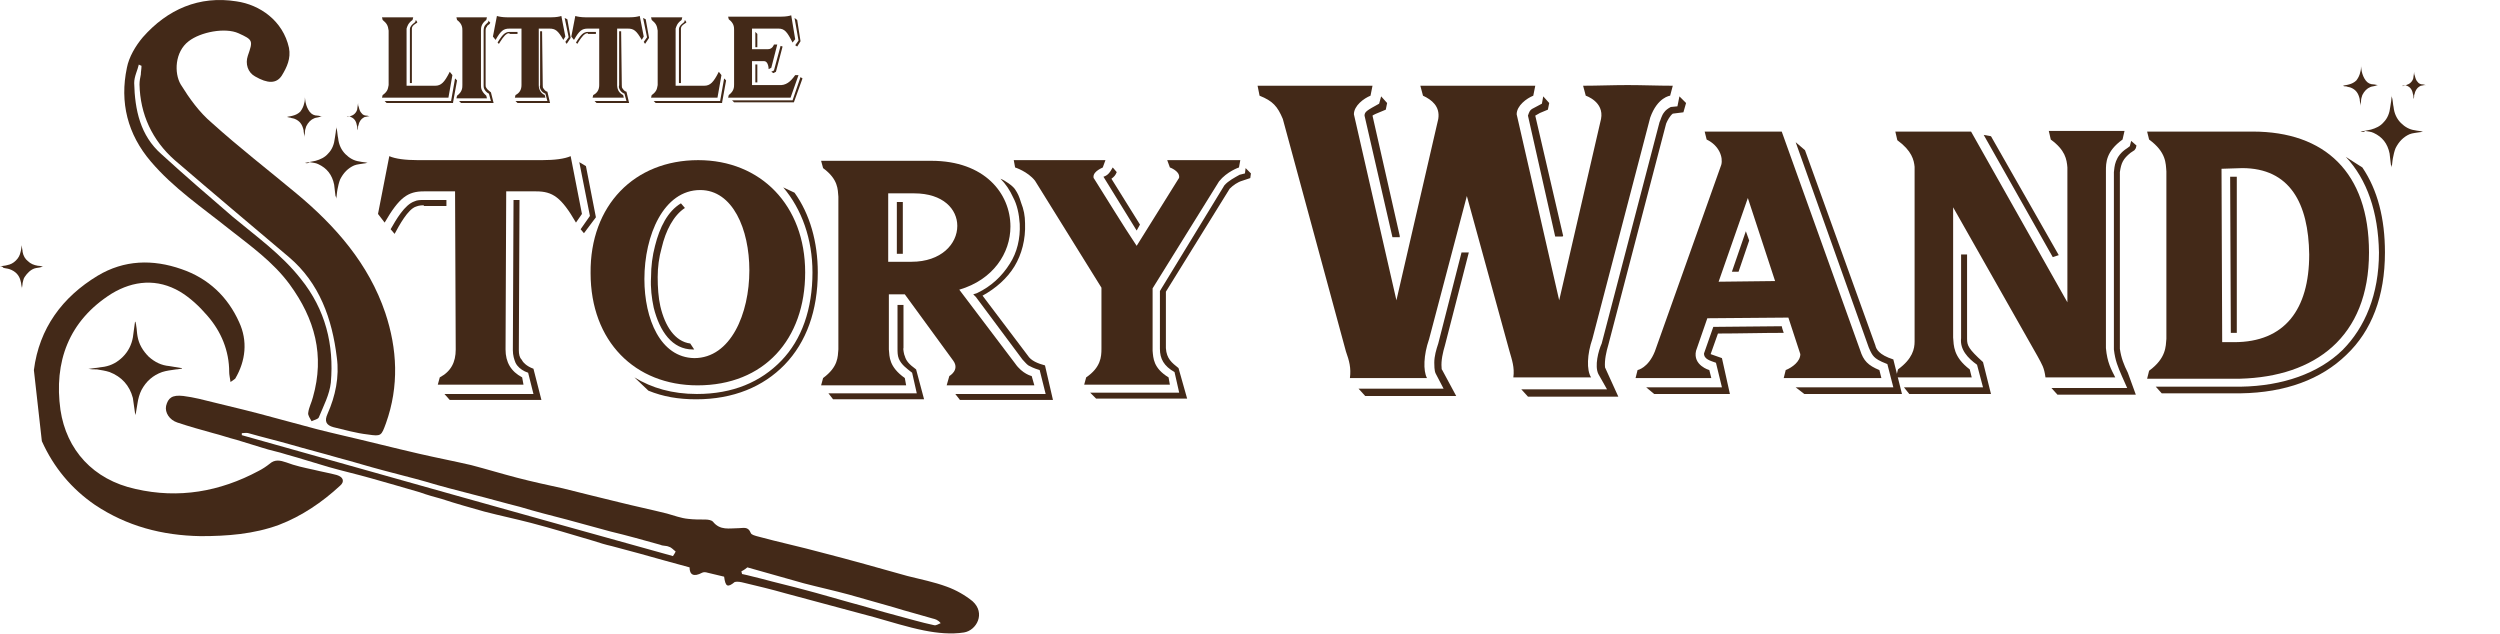 <?xml version="1.0" encoding="UTF-8" standalone="no"?><!DOCTYPE svg PUBLIC "-//W3C//DTD SVG 1.1//EN" "http://www.w3.org/Graphics/SVG/1.1/DTD/svg11.dtd"><svg width="100%" height="100%" viewBox="0 0 1176 298" version="1.1" xmlns="http://www.w3.org/2000/svg" xmlns:xlink="http://www.w3.org/1999/xlink" xml:space="preserve" xmlns:serif="http://www.serif.com/" style="fill-rule:evenodd;clip-rule:evenodd;stroke-linejoin:round;stroke-miterlimit:2;"><g><rect x="588.438" y="40.643" width="587.5" height="173.125" style="fill:none;"/><path d="M672.187,159.705c-2.5,7.188 -2.812,14.688 -0.937,18.125l-36.25,0c0.625,-4.687 -0.313,-8.125 -1.875,-12.5l-29.688,-109.375c-2.5,-5.937 -4.687,-8.437 -10.937,-10.937l-0.938,-4.688l54.063,0l-0.938,4.688c-3.125,1.25 -7.812,4.687 -7.812,8.75l20,87.5l19.687,-85.313c0.938,-5.937 -3.125,-9.062 -7.187,-10.937l-1.25,-4.688l54.063,0l-0.938,4.688c-3.125,1.25 -7.813,4.687 -7.813,8.75l20,87.5l19.688,-85.313c1.562,-8.125 -7.188,-10.937 -7.188,-10.937l-1.25,-4.688c6.875,0 13.75,-0.312 20.938,-0.312c7.188,-0 14.062,0.312 21.25,0.312l-1.25,4.688c0,-0 -5.938,0.625 -9.375,10.312l-27.188,104.063c-2.5,7.187 -2.812,14.687 -0.625,18.125l-36.562,-0c0.625,-4.688 -0.625,-8.125 -1.875,-12.5l-20,-72.813l-17.813,67.5Zm12.813,26.563l-42.813,-0l-3.125,-3.438l40.001,0l-3.75,-7.187c-0.625,-1.25 -0.625,-4.063 -0.625,-5c-0,-3.125 0.937,-6.25 1.875,-9.063l10.937,-42.812l3.438,-0l-11.25,43.75c-0.938,3.125 -1.875,7.187 -1.563,10.312c0,0.625 0,0.938 0.313,1.25l6.562,12.188Zm-32.5,-137.813l-0.625,3.125c-4.687,1.875 -5.937,2.5 -6.25,2.813l12.813,56.562l-0,0.625l-3.438,0l-13.125,-57.187c0,-1.875 1.25,-2.5 6.875,-5.625l0.938,-3.438l2.812,3.125Zm140.625,0l-1.25,4.375l-5,0.625c-1.25,0.938 -2.5,3.125 -3.125,4.688l-27.188,104.062c-0.937,3.125 -1.875,7.188 -1.562,10.625l6.25,13.75l-42.5,0l-3.125,-3.437l40.313,-0l-4.063,-7.188c-1.875,-3.75 0,-10.937 1.563,-14.375l27.187,-104.062c0.625,-1.25 0.938,-3.125 2.187,-4.688c0.625,-0.937 1.875,-1.875 3.125,-2.5l3.125,-0.312l0.938,-4.688l3.125,3.125Zm-64.375,0l-0.625,3.125l-3.75,1.563l-2.188,1.25l13.125,56.562l-0.312,0.313l-3.438,-0l-12.812,-56.875c0.625,-1.875 0.938,-2.5 1.875,-3.125l4.688,-2.5l0.625,-3.438l2.812,3.125Z" style="fill:#432918;fill-rule:nonzero;"/><path d="M846.875,166.58l-5.625,-17.187l-38.125,0.312l-5.313,15.313c-1.562,6.875 6.25,9.062 6.25,9.062l0.938,3.75l-35.625,0l0.938,-3.75c-0,0 5,-0.937 8.125,-8.75l31.25,-87.812c0.937,-3.438 -0.938,-9.063 -6.875,-11.875l-0.938,-3.75l36.25,-0l36.875,102.812c1.563,5 3.75,7.188 9.063,9.375l0.937,3.75l-45.938,0l0.938,-3.75c3.125,-1.25 6.875,-4.062 6.875,-7.5Zm-42.188,0l5.313,1.875l3.75,16.875l-35.625,0l-3.75,-3.125l35.625,0l-2.813,-11.562c-2.5,-0.938 -5.625,-1.563 -5.625,-4.375l4.375,-12.5l32.188,-0.313l0.313,1.25l0.625,1.875c-10.313,0 -20.625,0.313 -30.938,0.313l-3.438,9.687Zm17.5,-73.437l-13.75,39.375l26.563,-0.313l-12.813,-39.062Zm-4.375,34.687l-3.125,0l6.563,-19.062l1.563,4.375l-5,14.687Zm26.875,54.375l45.937,0l-2.813,-10.937c-4.062,-1.563 -5.312,-2.5 -6.25,-3.438c-0.937,-0.937 -1.562,-2.187 -2.5,-4.375l-34.375,-96.562l4.375,3.75l33.125,91.875c0.313,1.562 1.563,4.375 8.438,6.562l4.063,16.25l-45.938,0l-4.063,-3.125Z" style="fill:#432918;fill-rule:nonzero;"/><path d="M892.5,65.955l-0.938,-4.062l35.625,-0l45.313,80.312l-0,-63.437c-0.313,-3.75 -0.938,-8.125 -7.813,-13.125l-0.937,-4.063l35.625,0l-0.938,4.063c-7.812,5.625 -7.812,10.937 -7.812,14.687l-0,83.438c0.625,6.875 2.5,10 4.375,13.75l-32.813,-0c-0.625,-4.688 -1.562,-5.938 -3.75,-10l-39.687,-70l-0,61.25c0.312,3.75 -0,9.062 7.812,15l0.938,3.75l-35.625,-0l0.937,-3.75c6.875,-5 7.813,-9.688 7.813,-13.125l-0,-82.188c-0.313,-3.125 -1.25,-7.5 -8.125,-12.5Zm32.813,93.438c-0,3.125 0.625,4.687 7.499,10.937l3.75,15l-38.437,0l-2.5,-3.125l37.187,0l-2.812,-10.625c-4.375,-3.125 -8.125,-7.187 -7.5,-12.5l-0,-39.375l2.812,0l0,39.688Zm11.25,-95.313l31.875,55.938l-2.812,0.937l-32.5,-57.5l3.438,0.625Zm68.437,4.375l-0.313,1.25l-0.625,0.938l-1.875,1.25c-3.437,2.812 -4.375,4.687 -5,9.062l0,83.125c0.625,4.375 1.875,7.5 3.75,11.25l3.75,10.313l-36.875,-0l-2.812,-3.125l35.625,-0l-2.5,-5.625c-1.875,-4.375 -3.125,-7.188 -3.75,-12.5l0,-83.438c0.313,-2.5 0.313,-7.5 6.25,-11.25l1.25,-0.937l0.625,-2.5l2.5,2.187Z" style="fill:#432918;fill-rule:nonzero;"/><path d="M1114.38,118.768c0,40 -25.625,58.437 -60.625,59.375l-43.75,-0l0.938,-3.75c8.125,-5.938 7.812,-11.563 8.125,-15l-0,-78.75c-0.313,-3.75 -0,-9.063 -8.125,-15l-0.938,-3.75l49.688,-0c33.749,-0 54.687,19.062 54.687,56.875Zm-10.938,-45l4.375,2.812l3.438,2.188c7.188,10.625 10.625,24.062 10.625,40c-0,20.625 -6.25,36.875 -18.125,48.125c-11.875,11.562 -28.75,17.812 -49.688,18.125l-37.187,-0l-2.812,-3.125l40,-0c19.687,-0.313 36.562,-6.25 47.812,-17.188c10.625,-10.625 17.188,-26.25 17.188,-45.937c-0.313,-19.063 -5.625,-34.375 -15.625,-45Zm-48.75,5.312l-9.688,0.313l0.313,81.562l5.625,0c23.75,0 35.312,-15.312 35.312,-41.25c-0.312,-24.062 -9.062,-40.625 -31.562,-40.625Zm-2.188,77.5l-3.125,0l-0.312,-73.437l3.125,-0l-0,73.437l0.312,0Z" style="fill:#432918;fill-rule:nonzero;"/><rect x="173.438" y="75.33" width="845.938" height="173.125" style="fill:none;"/><path d="M199.375,90.018c-7.5,-0 -11.563,2.812 -18.438,14.687l-3.125,-4.062l5.313,-27.188c2.813,1.25 7.5,1.875 13.438,1.875l58.437,0c5.938,0 10.625,-0.625 13.438,-1.875l5.312,27.188l-2.813,4.062c-6.875,-11.875 -10.937,-14.687 -18.75,-14.687l-14.062,-0l-0.313,74.375c0,5.937 2.5,10.312 7.813,13.125l0.625,3.437l-40.313,0l0.938,-3.437c5.312,-2.813 7.5,-7.188 7.5,-13.125l-0.313,-74.375l-14.687,-0Zm0,6.562c-0.938,0 -2.188,0 -3.75,0.625c-3.75,1.25 -7.813,8.75 -10,12.813l-1.875,-2.188c2.5,-4.375 6.563,-11.562 11.25,-13.125c1.25,-0.625 2.813,-0.625 4.375,-0.625l10.625,0l0,2.813l-10.625,-0l0,-0.313Zm44.688,68.125c-0,1.875 0.312,3.438 1.25,4.375c0.625,1.25 2.187,3.125 5.625,4.375l3.75,14.688l-43.125,-0l-2.5,-2.813l41.875,0l-2.5,-10l-1.563,-0.625c-1.875,-0.937 -3.438,-2.187 -4.375,-4.062c-0.625,-1.563 -1.25,-3.438 -1.25,-5.938l0.312,-70.625l2.813,0l-0.313,70.625Zm29.063,-56.875l4.375,-6.25l-5,-25.312l3.125,1.875l4.688,24.062l-5.625,7.5l-1.563,-1.875Z" style="fill:#432918;fill-rule:nonzero;"/><path d="M328.438,75.33c29.375,0 50.312,21.25 50.312,52.813c0,31.562 -19.375,53.125 -50.625,53.125c-29.375,-0 -50.313,-20.625 -50.313,-52.813c-0.312,-31.875 20.625,-53.125 50.625,-53.125Zm-30,102.188c8.125,5 17.813,7.812 29.375,7.812c16.876,0 30,-5.625 39.688,-15.625c9.688,-10 14.688,-24.375 14.688,-41.562c-0,-15.625 -5,-29.688 -13.75,-40l5.312,2.5c7.188,10 10.937,23.125 10.937,37.5c0,17.812 -5.312,32.812 -15.625,43.437c-10,10.313 -24.062,16.25 -41.562,16.25c-8.438,0 -15.625,-1.25 -22.5,-4.062l-6.563,-6.25Zm54.063,-50.313c0,-19.375 -7.813,-37.812 -23.125,-37.812c-17.188,-0 -26.25,21.25 -26.25,41.875c0,18.75 7.5,36.875 23.438,37.187c17.187,0 25.937,-20.937 25.937,-41.25Zm-30.313,-29.375c-5.312,3.438 -9.062,10.625 -10.937,18.75c-1.25,4.375 -1.875,9.063 -1.875,13.75c0,4.688 0.313,9.688 1.25,13.75c2.188,9.375 6.875,16.563 14.063,17.5l1.875,2.813l-0.625,-0c-9.688,-0 -15.625,-8.438 -18.438,-19.688c-0.938,-4.375 -1.563,-9.375 -1.25,-14.375c0,-5 0.625,-10 1.875,-14.687c2.188,-8.75 5.938,-16.25 12.188,-20l1.875,2.187Z" style="fill:#432918;fill-rule:nonzero;"/><path d="M486.563,181.268l-41.25,-0l1.25,-4.375c-0,-0 5,-2.813 1.875,-7.188l-22.813,-31.25l-7.5,0l0,25.938c0.313,3.437 0,8.125 7.5,13.437l0.625,3.438l-40,-0l0.938,-3.438c7.187,-5.312 6.874,-10 7.187,-13.437l0,-71.875c-0.313,-3.438 0,-8.125 -7.188,-13.438l-0.937,-3.437l51.875,-0c25,-0 37.187,15.312 37.187,30.937c0,12.5 -8.125,25 -24.062,29.688l26.25,34.687c3.438,5 7.812,5.938 7.812,5.938l1.25,4.375Zm-55.625,-7.5l3.75,14.062l-42.812,0l-2.188,-2.812l41.563,-0l-2.187,-9.688c-2.813,-2.187 -5,-3.75 -6.25,-6.562c-0.625,-1.563 -0.625,-3.125 -0.625,-5l-0,-20.313l2.812,0l0,20.313c-0.312,-0 0.313,3.437 0.625,3.75c0.625,2.187 1.875,3.75 5.313,6.25Zm19.375,-67.5c-0,-7.813 -6.563,-15.313 -20.313,-15.313l-12.188,0l0,32.188l10.938,-0c14.063,-0 21.563,-8.438 21.563,-16.875Zm-25.625,13.125l-2.813,-0l0,-24.375l2.813,-0l-0,24.375Zm55.625,-24.063c1.249,3.125 1.875,6.25 1.875,9.688c0.312,7.5 -1.563,14.687 -5,20.312c-3.438,5.625 -8.75,10.313 -15,13.75l21.25,28.125c1.562,2.5 4.687,3.75 8.125,4.688l3.75,16.25l-43.75,-0l-2.188,-2.813l42.5,0l-2.812,-11.25c-3.125,-0.937 -4.063,-1.562 -5.313,-2.187c-0.937,-0.625 -1.875,-1.875 -2.812,-2.813l-21.875,-29.375l-1.25,-1.25l1.875,-0.625c6.562,-3.125 11.562,-7.812 15.312,-13.75c3.438,-5.312 5,-11.875 4.688,-18.75c-0.313,-4.687 -1.25,-9.062 -3.125,-12.5c-1.563,-3.437 -3.438,-6.25 -5.938,-8.75c1.875,0.625 5.938,3.438 6.875,5c1.25,1.875 1.875,3.125 2.813,6.25Z" style="fill:#432918;fill-rule:nonzero;"/><path d="M477.5,78.768l-0.625,-3.438l43.125,0l-1.25,3.438c0.313,-0 -4.375,1.562 -4.375,4.375c0,0.312 0,0.625 0.313,0.937c5.937,9.375 13.125,21.25 20,31.563l19.687,-31.563c0.313,-0.312 0.313,-0.625 0.313,-0.937c-0,-2.813 -4.375,-4.375 -4.375,-4.375l-1.25,-3.438l34.375,0l-0.625,3.438c-0,-0 -5.625,1.875 -9.375,6.562l-31.25,50.313l-0,29.375c0.312,3.437 0.312,8.125 7.5,12.5l0.625,3.437l-40.313,0l0.938,-3.437c6.875,-4.688 7.187,-9.688 7.187,-13.438l0,-28.75l-31.25,-50.312c-3.438,-4.375 -9.375,-6.25 -9.375,-6.25Zm110.938,2.812l-0.313,2.188l-3.75,1.25c-2.187,0.625 -4.375,2.187 -5.937,3.75l-30,48.437l-0,26.563c0.312,5 2.812,6.875 5.937,9.375l4.063,14.375l-42.813,-0l-2.812,-2.813l41.875,0l-2.188,-9.687c-5,-2.813 -6.875,-6.25 -6.875,-10.938l0,-27.187l30.313,-49.688c1.875,-2.187 5,-3.75 7.187,-5l2.5,-0.625l0.313,-2.5l2.5,2.5Zm-63.126,-0.625c-0.625,1.563 -1.25,2.188 -2.5,3.125l13.438,21.563l-1.563,2.812l-15.625,-25.312c1.875,-0.625 2.813,-1.563 4.375,-4.375l1.875,2.187Z" style="fill:#432918;fill-rule:nonzero;"/><path d="M65.313,30.33c-0.626,2.813 -2.188,5.625 -2.188,8.75c0.313,12.5 2.813,24.688 12.813,33.438c10.937,10 22.187,19.687 33.437,29.375c11.25,9.375 23.125,17.812 32.188,29.375c11.562,14.375 15.625,30.937 14.062,48.75c-0.625,5.625 -3.438,10.937 -5.625,16.25c-0.313,0.937 -2.188,1.25 -3.438,1.875c-0.625,-1.25 -1.875,-2.813 -1.562,-4.063c0.312,-2.5 1.562,-4.687 2.187,-7.187c5.625,-19.688 0.938,-36.875 -10.937,-53.125c-7.813,-10.625 -18.438,-18.125 -28.75,-26.25c-12.5,-10 -25.938,-19.063 -36.563,-31.563c-10.937,-12.812 -14.687,-27.812 -11.249,-44.062c0.937,-5 4.062,-10.313 7.5,-14.375c11.562,-13.125 26.562,-19.688 44.062,-16.875c10.938,1.562 21.875,9.062 24.688,21.875c0.937,5 -0.938,9.062 -3.438,13.125c-2.5,3.75 -6.562,3.75 -12.5,0.312c-3.437,-1.875 -4.687,-5.937 -3.437,-9.687c2.5,-7.188 2.5,-7.5 -4.375,-10.625c-6.25,-2.813 -17.813,-0.625 -23.438,3.75c-6.562,5 -6.875,15 -3.75,20.312c4.063,6.563 8.75,13.125 14.688,18.125c12.812,11.563 26.562,22.188 39.687,33.125c18.438,15.313 34.063,33.125 41.875,56.25c5.625,16.875 6.563,34.375 0.313,51.875c-2.188,5.938 -2.188,6.25 -8.438,5.313c-5.625,-0.625 -10.937,-2.188 -16.25,-3.438c-3.437,-0.937 -4.375,-2.812 -2.812,-6.25c3.75,-8.437 5.625,-17.5 4.375,-26.562c-2.188,-18.125 -8.125,-35 -22.5,-47.188c-18.125,-15.312 -35.938,-30.312 -53.75,-45.625c-10.625,-9.375 -16.25,-21.562 -16.563,-35.625c0,-1.562 0.313,-3.125 0.625,-4.687c0,-1.25 0.313,-2.5 0.313,-4.063c-0.625,-0.312 -0.938,-0.312 -1.25,-0.625Z" style="fill:#432918;fill-rule:nonzero;"/><path d="M340.625,271.268c-2.5,-0.625 -5.312,-1.25 -7.813,-1.875c-0.937,-0.313 -1.875,-0.313 -2.5,-0c-4.062,2.187 -5.937,0.937 -5.937,-2.5c-8.125,-2.188 -15.938,-4.375 -23.75,-6.563c-4.375,-1.25 -8.438,-2.187 -12.813,-3.437c-2.812,-0.625 -5.937,-1.563 -8.75,-2.5c-9.687,-2.813 -19.687,-5.938 -29.375,-8.438c-7.187,-1.875 -14.687,-3.437 -21.875,-5.312c-6.562,-1.875 -13.437,-3.75 -20,-5.938c-3.437,-0.937 -6.875,-1.875 -10.312,-3.125c-7.5,-2.187 -15,-4.375 -22.813,-6.562c-6.562,-1.875 -13.437,-3.438 -20,-5.313c-6.562,-1.875 -13.125,-4.062 -20,-5.937c-3.75,-1.25 -7.5,-1.875 -11.25,-3.125c-4.062,-1.25 -8.125,-2.5 -12.187,-3.75c-3.75,-0.938 -7.188,-2.188 -10.938,-3.125c-5.625,-1.563 -11.25,-3.125 -16.875,-5c-3.75,-1.25 -5.937,-4.688 -5.312,-7.813c0.937,-3.75 2.812,-5.312 8.125,-4.687c5,0.625 9.687,1.875 14.687,3.125c9.063,2.187 18.125,4.375 27.188,6.875c6.875,1.875 14.062,3.75 20.937,5.625c3.75,0.937 7.5,1.875 11.563,2.812c12.187,2.813 24.375,5.938 36.562,8.75c8.125,1.875 16.25,3.438 24.375,5.313c7.188,1.875 14.375,4.062 21.563,5.937c7.187,1.875 14.375,3.438 21.562,5c8.75,2.188 17.5,4.375 26.563,6.563c7.5,1.875 15,3.437 22.5,5.312c3.437,0.938 6.562,2.188 10,2.5c2.5,0.313 5.312,0.313 8.125,0.313c1.25,-0 2.812,0.312 3.437,0.937c3.438,4.375 7.813,3.125 12.188,3.125c2.187,0 4.375,-0.937 5.625,2.188c0.312,0.937 1.875,1.25 2.812,1.562c10.313,2.813 20.625,5 30.938,7.813c13.437,3.437 26.562,7.187 40,10.937c6.25,1.563 12.5,2.813 18.437,5c4.375,1.563 8.75,4.063 12.188,6.875c6.25,5.625 1.875,13.75 -4.063,14.688c-5.937,0.937 -12.5,0.312 -18.75,-0.938c-7.812,-1.562 -15.625,-4.062 -23.437,-6.25c-6.875,-1.875 -14.063,-3.75 -20.938,-5.625c-6.875,-1.875 -14.062,-3.75 -20.937,-5.625c-6.563,-1.875 -13.125,-3.437 -19.688,-5c-1.25,-0.312 -2.812,-0.625 -4.062,-0.312c-3.438,2.812 -4.375,2.187 -5,-2.5Zm-24.063,-9.688c0.313,-0.625 0.938,-1.25 1.25,-2.187c-0.937,-0.625 -1.875,-1.875 -3.125,-2.188c-1.25,-0.625 -2.812,-0.312 -4.062,-0.937c-7.813,-2.188 -15.625,-4.375 -23.438,-6.25c-6.875,-1.875 -13.75,-3.75 -20.625,-5.625c-7.187,-1.875 -14.687,-3.75 -21.875,-5.938c-7.5,-1.875 -15,-4.062 -22.5,-5.937c-7.187,-1.875 -14.687,-3.75 -21.875,-5.938c-6.562,-1.875 -13.125,-3.437 -20,-5.312c-7.187,-1.875 -14.062,-4.063 -21.25,-5.938c-7.5,-2.187 -15,-4.062 -22.5,-6.25c-6.562,-1.875 -13.124,-3.437 -19.687,-5.312c-0.938,-0.313 -2.188,-0 -3.125,-0l-0,0.937c67.5,19.063 135.313,38.125 202.813,56.875Zm32.187,7.188c-0,0.312 0.312,0.937 0.312,1.25c3.125,0.625 6.25,1.562 9.063,2.187c6.875,1.875 13.75,3.438 20.625,5.313c7.187,1.875 14.375,4.062 21.25,5.937c7.188,1.875 14.062,4.063 21.25,5.938c5.938,1.562 12.188,3.437 18.125,4.687c0.938,0.313 2.188,-0.625 3.125,-0.937c-1.25,-1.563 -2.5,-1.875 -3.75,-2.188c-6.25,-1.875 -12.5,-3.437 -18.437,-5.312c-6.875,-1.875 -14.063,-4.063 -20.938,-5.938c-6.875,-1.875 -14.062,-3.437 -21.25,-5.312c-8.75,-2.5 -17.812,-5 -26.562,-7.5c-0.313,0.312 -1.563,1.25 -2.813,1.875Z" style="fill:#432918;fill-rule:nonzero;"/><path d="M15.938,174.08c2.499,-19.687 13.437,-34.375 29.999,-44.375c12.5,-7.5 25.938,-7.812 39.375,-3.125c12.813,4.375 21.875,13.125 27.188,25c4.062,8.75 3.125,18.125 -1.875,26.563c-0.313,0.312 -0.938,0.625 -2.188,1.562c-0.312,-2.187 -0.624,-3.437 -0.624,-4.687c-0,-10 -3.75,-19.063 -10.313,-26.563c-3.75,-4.375 -8.125,-8.437 -12.813,-11.25c-10.625,-6.25 -21.875,-5.312 -32.187,0.938c-20.313,12.812 -27.188,32.187 -24.063,54.687c2.813,18.75 15.313,32.813 35.313,37.188c20.312,4.687 39.687,1.25 57.812,-8.438c1.875,-0.937 3.75,-2.187 5.313,-3.437c2.5,-2.188 5,-1.563 7.812,-0.625c4.063,1.562 8.438,2.5 12.813,3.437c3.75,0.938 7.5,1.563 10.937,2.5c3.125,0.938 3.75,3.125 1.563,5c-8.438,7.813 -18.125,14.375 -28.75,18.438c-11.875,4.375 -24.375,5.312 -36.875,5.312c-18.125,-0.312 -34.688,-4.687 -49.688,-14.687c-10.937,-7.5 -19.375,-17.5 -25,-30" style="fill:#432918;fill-rule:nonzero;"/><rect x="177.812" y="8.143" width="845.938" height="173.125" style="fill:none;"/><path d="M180,9.393l-0.312,-1.25l14.687,-0l-0.313,1.25c-2.187,1.562 -2.5,3.125 -2.812,4.062l0,26.875l13.438,0c2.812,0 4.375,-1.562 6.875,-6.562l1.25,1.562l-1.875,10.625l-31.25,0l0.312,-1.25c2.813,-1.875 2.5,-3.75 2.813,-4.687l-0,-25.625c-0.313,-2.5 -0.938,-3.438 -2.813,-5Zm0.937,38.125l31.25,-0l1.875,-10.625l0.938,0.937l-1.875,10.313l0,0.312l-31.25,0l-0.938,-0.937Zm12.813,-8.438l-0.938,0l0,-25.312c0,-1.25 0.938,-2.188 2.188,-3.125l0.313,-0.313l0.312,-0.937l0.625,0.937l-0,0.313l-0.938,0.625c-0.937,0.625 -1.562,1.25 -1.562,2.187l-0,25.625Z" style="fill:#432918;fill-rule:nonzero;"/><path d="M215,9.393l-0.313,-1.25l14.375,-0l-0.312,1.25c-2.5,1.875 -2.5,3.75 -2.5,5l0,25.625c0,1.25 0,2.812 2.5,5l0.313,1.25l-14.375,-0l0.312,-1.25c2.5,-1.875 2.5,-3.75 2.5,-5l0,-25.625c0,-1.25 0,-3.125 -2.5,-5Zm13.438,30.625c-0,0.312 -0,0.937 0.312,1.25c0.313,0.625 0.938,1.25 2.188,2.187l1.25,5l-15.313,0l-0.938,-0.937l15,-0l-0.937,-3.438c-1.25,-0.625 -1.875,-1.562 -2.188,-2.187c-0.312,-0.625 -0.312,-1.25 -0.312,-1.563l0,-25.937c0,-1.25 0.313,-2.188 0.938,-2.813l1.25,-1.25l-0,-0.625l0.937,0.938l-0.312,0.625c-0.938,0.625 -1.25,0.937 -1.25,1.25c-0.625,0.625 -0.625,1.25 -0.625,2.187l-0,25.313Z" style="fill:#432918;fill-rule:nonzero;"/><path d="M239.688,13.455c-2.813,0 -4.063,0.938 -6.563,5.313l-1.25,-1.563l1.875,-9.687c0.937,0.312 2.812,0.625 4.687,0.625l20.938,-0c2.187,-0 3.75,-0.313 4.687,-0.625l1.875,9.687l-0.937,1.563c-2.5,-4.375 -3.75,-5.313 -6.563,-5.313l-5,0l0,26.563c0,2.187 0.938,3.75 2.813,4.687l0.312,1.25l-14.375,0l0.313,-1.25c1.875,-0.937 2.812,-2.5 2.812,-4.687l0,-26.563l-5.625,0Zm0,2.188c-0.312,-0 -0.937,-0 -1.25,0.312c-1.25,0.625 -2.812,3.125 -3.75,4.688l-0.625,-0.625c0.938,-1.563 2.501,-4.063 4.063,-4.688c0.625,-0.312 0.938,-0.312 1.563,-0.312l3.749,-0l0,0.937l-3.75,0l0,-0.312Zm15.625,24.375c0,0.625 0,1.25 0.313,1.562c0.312,0.313 0.625,1.25 1.875,1.563l1.25,5.312l-15.313,0l-0.937,-0.937l15,-0l-0.938,-3.438l-0.625,-0.312c-0.625,-0.313 -1.25,-0.938 -1.562,-1.563c-0.313,-0.625 -0.625,-1.25 -0.313,-2.187l0,-25.313l0.938,0l0.313,25.313Zm10.625,-20.313l1.562,-2.187l-1.875,-9.063l1.25,0.625l1.563,8.75l-1.875,2.813l-0.625,-0.938Z" style="fill:#432918;fill-rule:nonzero;"/><path d="M276.563,13.455c-2.813,0 -4.063,0.938 -6.563,5.313l-1.25,-1.563l1.875,-9.687c0.938,0.312 2.813,0.625 4.688,0.625l20.937,-0c2.188,-0 3.75,-0.313 4.688,-0.625l1.875,9.687l-0.938,1.563c-2.5,-4.375 -3.75,-5.313 -6.563,-5.313l-5,0l0,26.563c0,2.187 0.938,3.75 2.813,4.687l0.313,1.25l-14.688,0l0.313,-1.25c1.875,-0.937 2.812,-2.5 2.812,-4.687l0,-26.563l-5.313,0Zm0,2.188c-0.312,-0 -0.937,-0 -1.25,0.312c-1.25,0.625 -2.812,3.125 -3.75,4.688l-0.624,-0.625c0.937,-1.563 2.5,-4.063 4.062,-4.688c0.625,-0.312 0.938,-0.312 1.563,-0.312l3.75,-0l-0,0.937l-3.75,0l-0,-0.312Zm15.937,24.375c0,0.625 0,1.25 0.313,1.562c0.312,0.313 0.625,1.25 1.875,1.563l1.25,5.312l-15.313,0l-0.938,-0.937l15,-0l-0.937,-3.438l-0.625,-0.312c-0.625,-0.313 -1.25,-0.938 -1.563,-1.563c-0.312,-0.625 -0.625,-1.25 -0.312,-2.187l0,-25.313l0.938,0l0.312,25.313Zm10.313,-20.313l1.562,-2.187l-1.875,-9.063l1.25,0.625l1.563,8.75l-1.875,2.813l-0.625,-0.938Z" style="fill:#432918;fill-rule:nonzero;"/><path d="M306.563,9.393l-0.313,-1.25l14.688,-0l-0.313,1.25c-2.188,1.562 -2.5,3.125 -2.813,4.062l0,26.875l13.438,0c2.813,0 4.375,-1.562 6.875,-6.562l1.25,1.562l-1.875,10.625l-31.25,0l0.313,-1.25c2.812,-1.875 2.5,-3.75 2.812,-4.687l0,-25.625c-0.313,-2.5 -0.938,-3.438 -2.813,-5Zm0.938,38.125l31.25,-0l1.875,-10.625l0.938,0.937l-1.875,10.313l-0,0.312l-31.25,0l-0.938,-0.937Zm12.813,-8.438l-0.938,0l0,-25.312c0,-1.25 0.938,-2.188 2.188,-3.125l0.312,-0.313l0.312,-0.937l0.625,0.937l0,0.313l-0.937,0.625c-0.938,0.625 -1.563,1.25 -1.563,2.187l0,25.625Z" style="fill:#432918;fill-rule:nonzero;"/><path d="M374.063,35.33l1.562,0l-3.75,10.625l-29.375,0l0.313,-1.25c2.5,-1.875 2.5,-3.75 2.5,-5l-0,-25.625c-0,-1.25 -0,-3.125 -2.5,-5l-0.313,-1.25l25,0c2.188,0 3.75,-0.312 4.688,-0.625l1.875,11.25l-1.25,1.563c-2.5,-5 -3.75,-6.563 -6.563,-6.563l-12.5,0l0,9.688l7.5,-0c2.188,-0 2.813,-2.188 2.813,-2.188l1.562,0l-2.813,10.938l-1.25,0.625c0,-0 0,-3.75 -2.187,-3.75l-5.625,-0l0,11.25l12.5,-0c3.438,0.312 5.625,-1.563 7.813,-4.688Zm-29.688,11.875l28.438,0l3.75,-10.937l0.937,0.625l-4.063,11.25l-28.125,-0l-0.937,-0.938Zm11.875,-25l-0.938,0l0,-7.187l0.938,0.937l0,6.25Zm0,16.563l-0.938,-0l0,-8.438l0.938,0l0,8.438Zm6.563,-5l1.25,-0.625l3.125,-11.563l0.937,0.313l-3.125,11.875l-1.25,0.625l-0.938,-0.625Zm12.188,-24.375l1.563,10l-1.563,2.5l-0.938,-0.625l1.563,-2.188l-1.875,-10.625l1.25,0.938Z" style="fill:#432918;fill-rule:nonzero;"/><path d="M41.563,173.455l0.624,0c2.188,-0.312 4.375,-0.625 6.875,-0.937c3.438,-0.625 6.25,-2.188 8.75,-4.688c2.5,-2.5 4.063,-5.625 4.688,-9.062c0.312,-2.188 0.625,-4.688 0.937,-6.875c0,-0.313 0,-0.313 0.313,-0.625c-0,0.625 0.312,1.25 0.312,1.875c0.313,1.562 0.313,3.437 0.625,5c0.625,3.75 2.5,6.875 5.313,9.687c2.812,2.5 5.937,4.063 9.687,4.375c1.875,0.313 3.75,0.625 5.625,0.938c0,-0 0.313,-0 0.313,0.312c-0.938,0 -1.875,0.313 -2.813,0.313c-2.187,0.312 -4.687,0.625 -6.562,1.25c-4.375,1.562 -7.5,4.375 -9.688,8.437c-0.937,1.875 -1.562,4.063 -1.875,6.25c-0.312,1.875 -0.625,3.75 -0.937,5.625c-0,-0.625 -0.313,-0.937 -0.313,-1.562c-0.312,-2.188 -0.625,-4.375 -0.937,-6.563c-1.562,-5.937 -5.313,-10 -10.937,-12.187c-1.875,-0.625 -4.063,-0.938 -5.938,-1.25c-1.563,-0 -2.813,-0 -4.063,-0.313Z" style="fill:#432918;fill-rule:nonzero;"/><path d="M0,125.33c1.25,-0.312 2.5,-0.312 3.438,-0.625c1.562,-0.312 2.812,-0.937 4.062,-2.187c1.25,-1.25 1.875,-2.5 2.188,-4.063c0.312,-0.937 0.312,-2.187 0.624,-3.125l0,-0.312l0,0.937c0,0.938 0.313,1.563 0.313,2.5c0.312,1.875 1.25,3.438 2.5,4.375c1.25,1.25 2.812,1.875 4.687,2.188c0.938,-0 1.875,0.312 2.5,0.312l0.313,0c-0.313,0 -0.938,0 -1.25,0.313c-0.938,0.312 -2.188,0.312 -3.125,0.625c-1.875,0.625 -3.438,2.187 -4.688,4.062c-0.625,0.938 -0.625,1.875 -0.937,2.813c-0,0.937 -0.313,1.875 -0.313,2.812l0,-0.625c-0.312,-0.937 -0.312,-2.187 -0.625,-3.125c-0.625,-2.812 -2.5,-4.687 -5.312,-5.625c-0.938,-0.312 -1.875,-0.312 -2.813,-0.625c-0.312,-0.625 -0.937,-0.625 -1.562,-0.625Z" style="fill:#432918;fill-rule:nonzero;"/><path d="M143.437,76.58l0.313,0c1.562,-0.312 3.125,-0.625 4.687,-0.937c2.188,-0.625 4.375,-1.563 5.938,-3.438c1.875,-1.875 2.813,-4.375 3.125,-7.187c0.312,-1.875 0.625,-3.75 0.625,-5.313l-0,-0.312c-0,0.625 -0,0.937 0.312,1.562c0.313,1.25 0.313,2.813 0.625,4.063c0.313,3.125 1.563,5.625 3.438,7.5c1.875,1.875 4.062,3.125 6.562,3.437c1.25,0.313 2.5,0.313 3.75,0.625l0.313,0c-0.625,0 -1.25,0.313 -1.875,0.313c-1.563,0.312 -3.125,0.312 -4.688,0.937c-2.812,1.25 -5,3.438 -6.562,6.563c-0.625,1.562 -0.938,3.125 -1.25,4.687c-0.313,1.563 -0.313,3.125 -0.625,4.375c-0,-0.312 -0,-0.937 -0.313,-1.25c-0.312,-1.875 -0.312,-3.437 -0.625,-5.312c-0.937,-4.688 -3.437,-7.813 -7.5,-9.688c-1.25,-0.625 -2.5,-0.625 -4.062,-0.937c-0.625,0.625 -1.563,0.625 -2.188,0.312Z" style="fill:#432918;fill-rule:nonzero;"/><path d="M135,55.018c0.938,-0.313 1.875,-0.313 2.813,-0.625c1.25,-0.313 2.5,-0.938 3.437,-1.875c0.938,-1.25 1.563,-2.5 1.875,-4.063c0.312,-0.937 0.312,-1.875 0.312,-3.125l0,-0.312l0,0.937c0,0.625 0.313,1.563 0.313,2.188c0.312,1.562 0.938,3.125 1.875,4.375c0.937,1.25 2.187,1.875 3.75,1.875c0.625,-0 1.25,0.312 2.187,0.312c-0.312,0 -0.625,0 -1.25,0.313c-0.937,0.312 -1.875,0.312 -2.5,0.625c-1.562,0.625 -2.812,1.875 -3.75,3.75c-0.312,0.937 -0.625,1.875 -0.625,2.812c0,0.938 -0.312,1.563 -0.312,2.5l-0,-0.625c-0,-0.937 -0.313,-1.875 -0.313,-2.812c-0.625,-2.813 -1.875,-4.375 -4.062,-5.313c-0.625,-0.312 -1.563,-0.312 -2.188,-0.625c-0.624,0 -1.25,-0.312 -1.562,-0.312Z" style="fill:#432918;fill-rule:nonzero;"/><path d="M162.813,55.018c0.624,-0 1.25,-0.313 1.874,-0.313c0.938,-0.312 1.563,-0.625 2.188,-1.25c0.625,-0.625 1.25,-1.562 1.25,-2.812c0,-0.625 0.312,-1.563 0.312,-2.188l0,-0.312l0,0.625c0,0.625 0,0.937 0.313,1.562c0.312,1.25 0.625,2.188 1.25,2.813c0.625,0.937 1.562,1.25 2.5,1.25c0.625,-0 0.938,0.312 1.563,0.312l-0.625,0c-0.625,0 -1.25,0.313 -1.875,0.313c-1.25,0.625 -1.875,1.25 -2.5,2.5c-0.313,0.625 -0.313,1.25 -0.625,1.875c-0,0.625 -0,1.25 -0.313,1.875l0,-0.313c0,-0.625 0,-1.25 -0.312,-2.187c-0.313,-1.875 -1.25,-3.125 -2.813,-3.75c-0.625,-0.313 -0.937,-0.313 -1.562,-0.313c-0,0.313 -0.313,0.313 -0.625,0.313Z" style="fill:#432918;fill-rule:nonzero;"/><path d="M1110.31,61.893l0.312,-0c1.563,-0.313 3.125,-0.625 4.688,-0.938c2.187,-0.625 4.374,-1.562 5.937,-3.437c1.875,-1.875 2.813,-4.375 3.125,-7.188c0.313,-1.875 0.625,-3.75 0.625,-5.312l0,-0.313c0,0.625 0,0.938 0.313,1.563c0.312,1.25 0.312,2.812 0.624,4.062c0.313,3.125 1.563,5.625 3.438,7.5c1.875,1.875 4.063,3.125 6.563,3.438c1.249,0.312 2.499,0.312 3.749,0.625l0.313,-0c-0.625,-0 -1.25,0.312 -1.875,0.312c-1.563,0.313 -3.125,0.313 -4.688,0.938c-2.812,1.25 -5,3.437 -6.562,6.562c-0.625,1.563 -0.938,3.125 -1.25,4.688c-0.313,1.562 -0.313,3.125 -0.625,4.375c-0,-0.313 -0,-0.938 -0.313,-1.25c-0.312,-1.875 -0.312,-3.438 -0.625,-5.313c-0.937,-4.687 -3.437,-7.812 -7.5,-9.687c-1.25,-0.625 -2.5,-0.625 -4.062,-0.938c-0.313,0.625 -1.25,0.625 -2.188,0.313Z" style="fill:#432918;fill-rule:nonzero;"/><path d="M1102.19,40.33c0.937,-0.312 1.874,-0.312 2.812,-0.625c1.25,-0.312 2.5,-0.937 3.438,-1.875c0.937,-1.25 1.562,-2.5 1.874,-4.062c0.313,-0.938 0.313,-1.875 0.313,-3.125l0,-0.313l0,0.938c0,0.625 0.313,1.562 0.313,2.187c0.312,1.563 0.937,3.125 1.874,4.375c0.938,1.25 2.188,1.875 3.75,1.875c0.625,0 1.25,0.313 2.188,0.313c-0.313,-0 -0.625,-0 -1.25,0.312c-0.938,0.313 -1.875,0.313 -2.5,0.625c-1.563,0.625 -2.813,1.875 -3.75,3.75c-0.313,0.938 -0.625,1.875 -0.625,2.813c-0,0.937 -0.313,1.562 -0.313,2.5l0,-0.625c0,-0.938 -0.312,-1.875 -0.312,-2.813c-0.625,-2.812 -1.875,-4.375 -4.063,-5.312c-0.625,-0.313 -1.562,-0.313 -2.187,-0.625c-0.625,-0 -1.25,-0 -1.563,-0.313Z" style="fill:#432918;fill-rule:nonzero;"/><path d="M1130,40.33c0.625,0 1.25,-0.312 1.875,-0.312c0.938,-0.313 1.563,-0.625 2.188,-1.25c0.624,-0.625 1.249,-1.563 1.249,-2.813c0,-0.625 0.313,-1.562 0.313,-2.187l-0,-0.313l-0,0.625c-0,0.625 -0,0.938 0.312,1.563c0.313,1.25 0.625,2.187 1.25,2.812c0.625,0.938 1.563,1.25 2.5,1.25c0.625,0 0.938,0.313 1.563,0.313l-0.625,-0c-0.625,-0 -1.25,0.312 -1.875,0.312c-1.25,0.625 -1.875,1.25 -2.5,2.5c-0.313,0.625 -0.313,1.25 -0.625,1.875c-0,0.625 -0,1.25 -0.313,1.875l0,-0.312c0,-0.625 0,-1.25 -0.312,-2.188c-0.313,-1.875 -1.25,-3.125 -2.813,-3.75c-0.625,-0.312 -0.937,-0.312 -1.562,-0.312c-0,0.625 -0.313,0.625 -0.625,0.312Z" style="fill:#432918;fill-rule:nonzero;"/></g></svg>